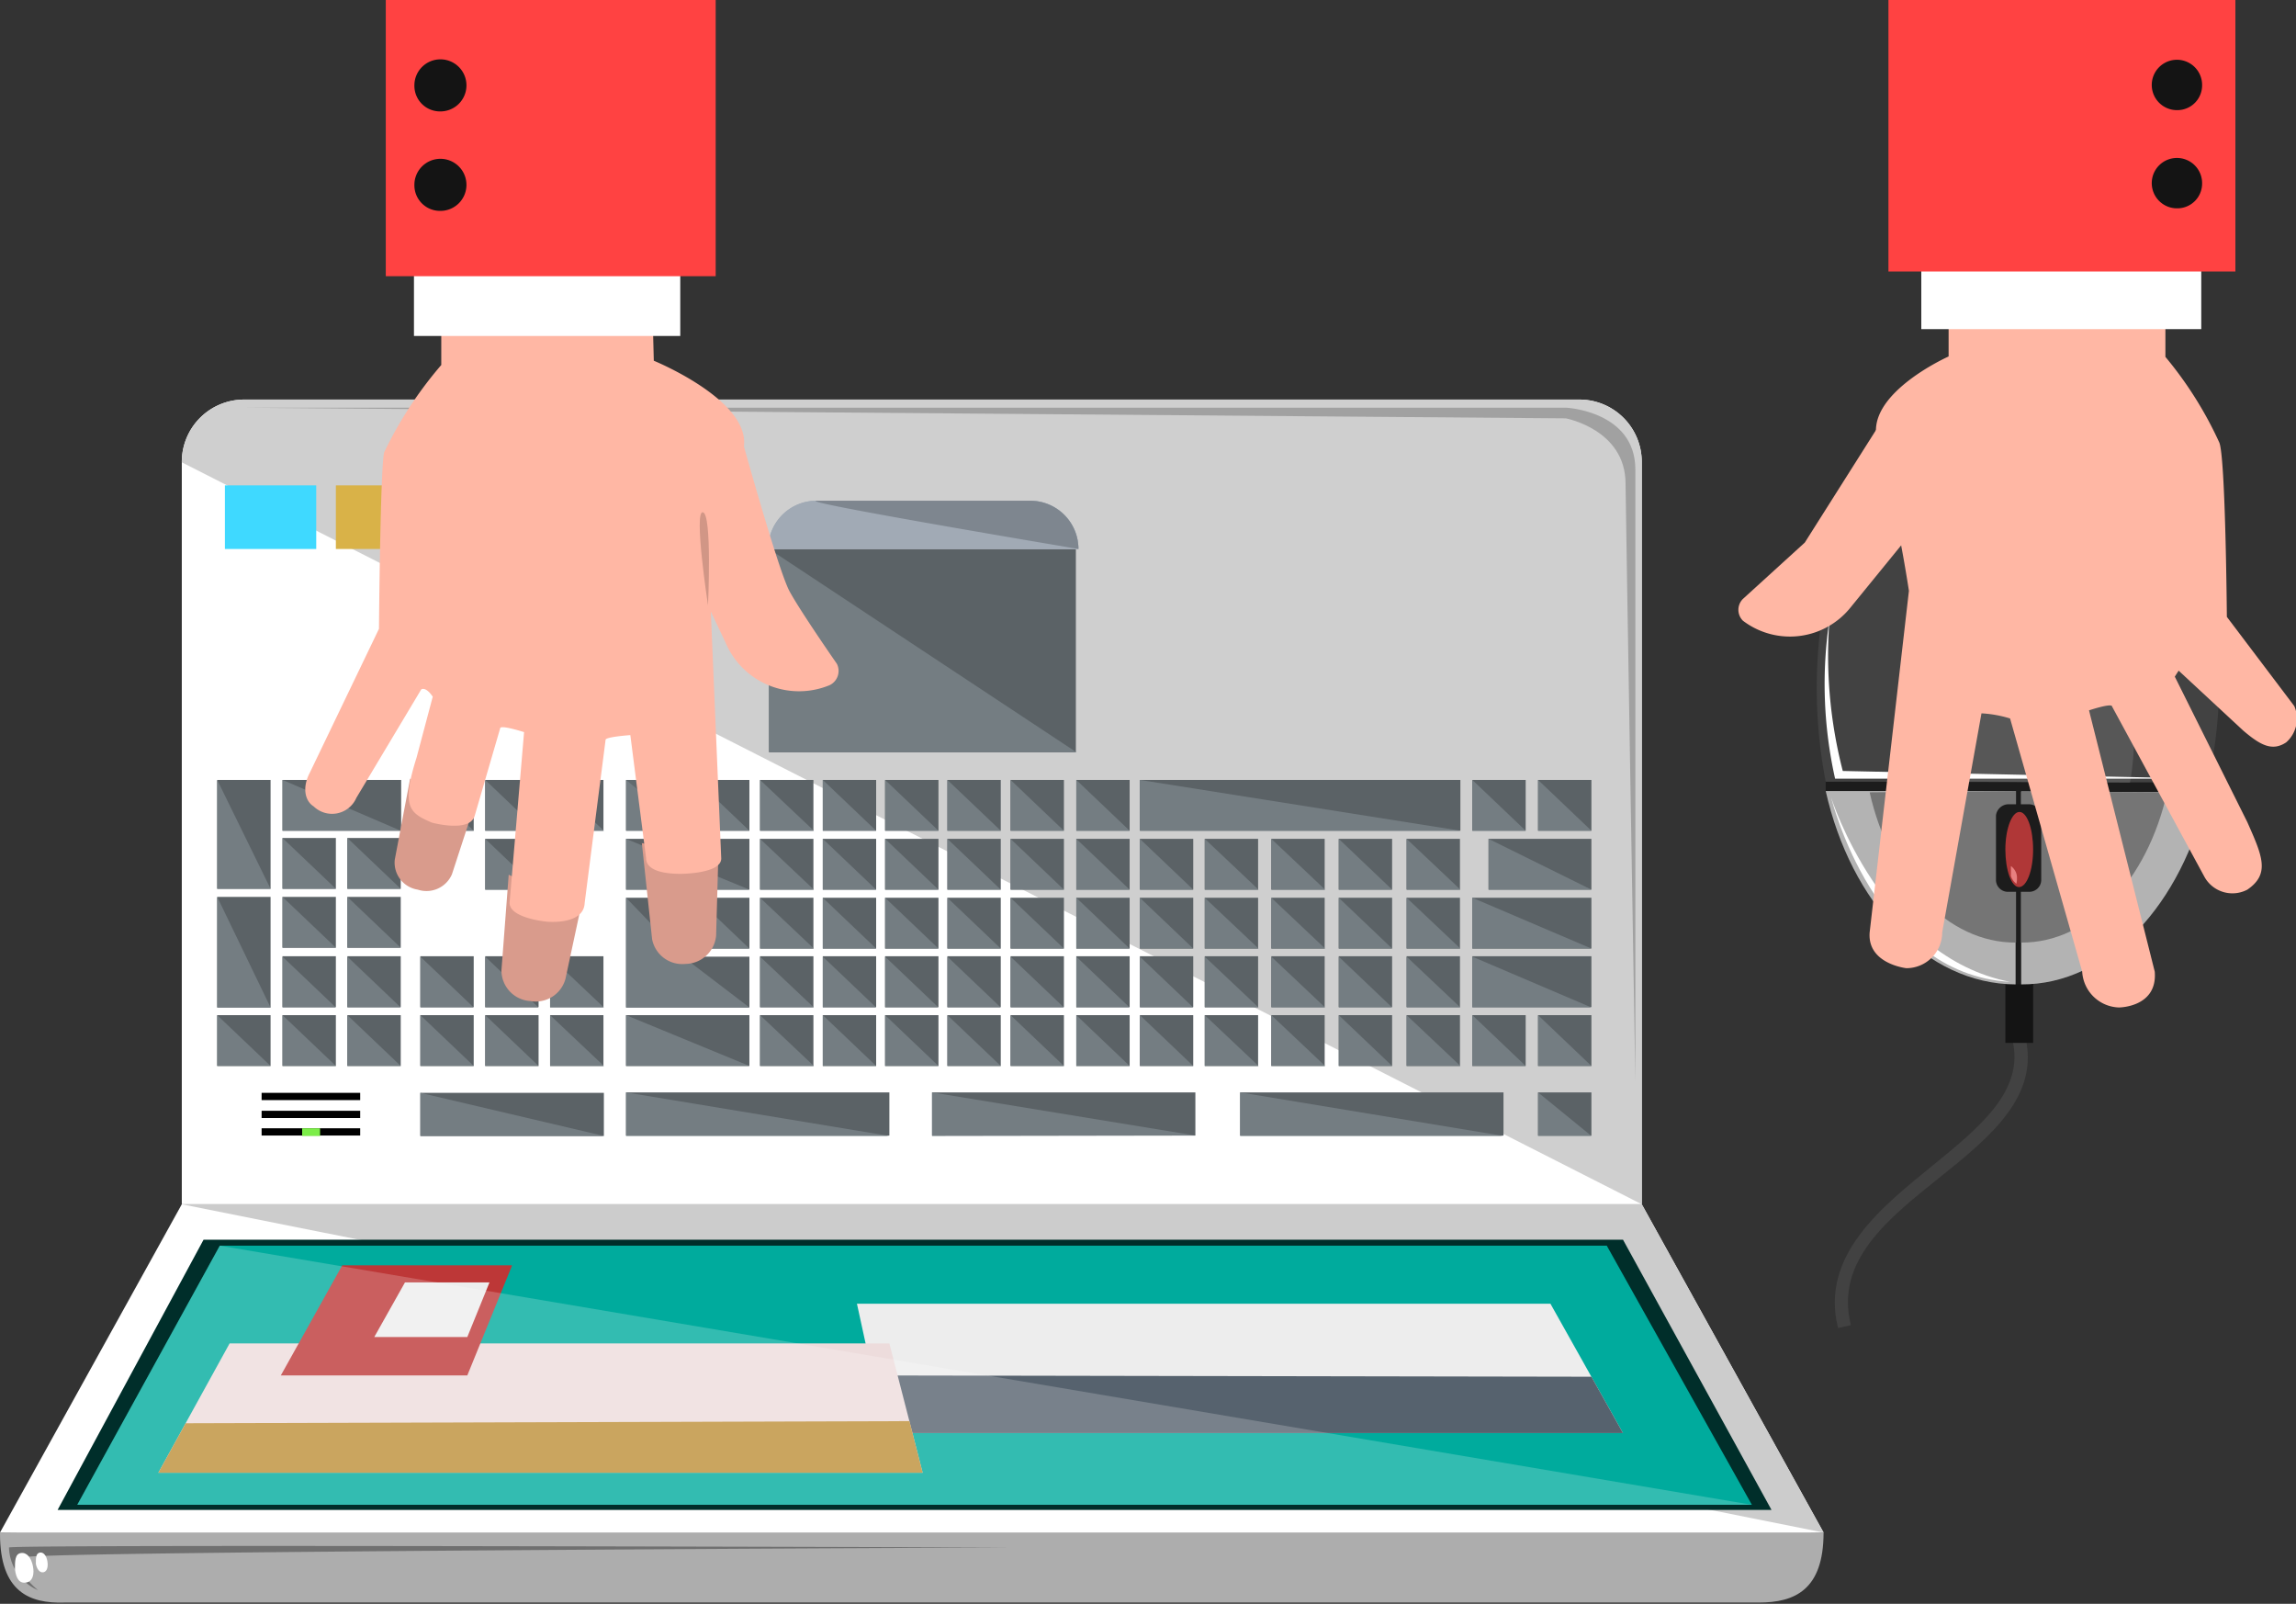 <svg xmlns="http://www.w3.org/2000/svg" viewBox="0 0 53.8 37.57"><rect x="0" y="0" width="53.8" height="37.57" fill="#333333" stroke="none"/><defs><style>.cls-1{fill:#adadad;}.cls-2,.cls-22{fill:#fff;}.cls-3{fill:#ccc;}.cls-4{fill:#002e2a;}.cls-5{fill:#00ab9d;}.cls-6{fill:#ededed;}.cls-7{fill:#56626e;}.cls-8{fill:#eddcdc;}.cls-9{fill:#bd3737;}.cls-10{fill:#bd8e37;}.cls-11{fill:#cfcfcf;}.cls-12{fill:#5b6266;}.cls-13{fill:#a1aab5;}.cls-14{fill:#747d82;}.cls-15{fill:#626a6e;}.cls-16{fill:#7e868f;}.cls-17{fill:#7ced49;}.cls-18{fill:#d9b248;}.cls-19{fill:#3fd9ff;}.cls-20{fill:#a1a1a1;}.cls-21{fill:#707070;}.cls-22{opacity:0.2;}.cls-23{fill:#d99b8c;}.cls-24{fill:#ffb7a4;}.cls-25{fill:#ff4242;}.cls-26{fill:#141414;}.cls-27{fill:#d19686;}.cls-28{fill:#424242;}.cls-29{fill:#1c1c1c;}.cls-30{fill:#b3b3b3;}.cls-31{fill:#575757;}.cls-32{fill:#757575;}.cls-33{fill:#b03737;}.cls-34{fill:#e88080;}.cls-35{fill:#1f1f1f;}</style></defs><title>Element 5</title><g id="Ebene_2" data-name="Ebene 2"><g id="Layer_4" data-name="Layer 4"><path class="cls-1" d="M0,35.9H42.73v0c0,1.35-.68,1.64-1.52,1.64H1.52C.68,37.57,0,37.28,0,35.93Z"/><polygon class="cls-2" points="4.26 28.21 38.47 28.21 42.73 35.9 0 35.9 4.26 28.21"/><polygon class="cls-3" points="4.26 28.21 38.47 28.21 42.73 35.9 4.26 28.21"/><polygon class="cls-4" points="4.77 29.04 38.03 29.04 41.51 35.37 1.35 35.37 4.77 29.04"/><polygon class="cls-5" points="5.15 29.18 37.65 29.18 41.05 35.25 1.81 35.25 5.15 29.18"/><polygon class="cls-6" points="20.08 30.54 36.33 30.54 38.03 33.57 20.74 33.57 20.08 30.54"/><polygon class="cls-7" points="20.44 32.22 37.29 32.25 38.03 33.57 20.74 33.57 20.44 32.22"/><polygon class="cls-8" points="5.38 31.47 20.84 31.47 21.62 34.5 3.71 34.5 5.38 31.47"/><polygon class="cls-9" points="8.02 29.64 12 29.64 10.95 32.22 6.58 32.22 8.02 29.64"/><polygon class="cls-6" points="9.49 30.04 11.47 30.04 10.95 31.32 8.77 31.32 9.49 30.04"/><polygon class="cls-10" points="4.35 33.34 21.31 33.29 21.62 34.5 3.71 34.5 4.35 33.34"/><path class="cls-2" d="M5.72,9.36H37a1.46,1.46,0,0,1,1.47,1.46V28.21H4.26V10.83A1.46,1.46,0,0,1,5.72,9.36Z"/><path class="cls-11" d="M5.72,9.36H37a1.46,1.46,0,0,1,1.47,1.46V28.21L4.26,10.83A1.46,1.46,0,0,1,5.72,9.36Z"/><rect class="cls-12" x="36.04" y="25.59" width="1.25" height="1.01"/><rect class="cls-12" x="29.06" y="25.59" width="6.17" height="1.01"/><rect class="cls-12" x="21.84" y="25.59" width="6.17" height="1.01"/><rect class="cls-12" x="14.67" y="25.59" width="6.17" height="1.01"/><rect class="cls-12" x="9.85" y="25.6" width="4.3" height="1.01"/><rect class="cls-12" x="36.04" y="23.78" width="1.25" height="1.19"/><rect class="cls-12" x="34.5" y="23.78" width="1.25" height="1.19"/><rect class="cls-12" x="32.96" y="23.78" width="1.25" height="1.19"/><rect class="cls-12" x="31.37" y="23.78" width="1.25" height="1.19"/><rect class="cls-12" x="29.79" y="23.78" width="1.25" height="1.19"/><rect class="cls-12" x="28.23" y="23.78" width="1.25" height="1.19"/><rect class="cls-12" x="20.74" y="23.78" width="1.25" height="1.19"/><rect class="cls-12" x="14.67" y="23.78" width="2.89" height="1.19"/><rect class="cls-12" x="34.5" y="22.4" width="2.79" height="1.19"/><rect class="cls-12" x="32.96" y="22.4" width="1.25" height="1.19"/><rect class="cls-12" x="31.37" y="22.4" width="1.25" height="1.19"/><rect class="cls-12" x="29.79" y="22.4" width="1.25" height="1.19"/><rect class="cls-12" x="28.23" y="22.4" width="1.25" height="1.19"/><rect class="cls-12" x="20.74" y="22.4" width="1.25" height="1.19"/><rect class="cls-12" x="34.5" y="21.03" width="2.79" height="1.19"/><rect class="cls-12" x="32.96" y="21.03" width="1.25" height="1.19"/><rect class="cls-12" x="31.37" y="21.03" width="1.25" height="1.19"/><rect class="cls-12" x="29.79" y="21.03" width="1.25" height="1.19"/><rect class="cls-12" x="28.23" y="21.03" width="1.25" height="1.19"/><rect class="cls-12" x="20.74" y="21.03" width="1.25" height="1.19"/><polygon class="cls-12" points="14.67 22.41 14.67 23.6 17.56 23.6 17.56 22.41 16 22.41 16 21.03 14.67 21.03 14.67 22.41 14.67 22.41"/><rect class="cls-12" x="34.88" y="19.65" width="2.41" height="1.19"/><rect class="cls-12" x="32.96" y="19.65" width="1.25" height="1.19"/><rect class="cls-12" x="31.37" y="19.65" width="1.25" height="1.19"/><rect class="cls-12" x="29.79" y="19.65" width="1.25" height="1.19"/><rect class="cls-12" x="28.23" y="19.65" width="1.25" height="1.19"/><rect class="cls-12" x="26.71" y="23.78" width="1.25" height="1.19"/><rect class="cls-12" x="26.71" y="22.4" width="1.25" height="1.19"/><rect class="cls-12" x="26.71" y="21.03" width="1.25" height="1.19"/><rect class="cls-12" x="26.71" y="19.65" width="1.25" height="1.19"/><rect class="cls-12" x="25.22" y="23.78" width="1.25" height="1.19"/><rect class="cls-12" x="25.22" y="22.4" width="1.25" height="1.19"/><rect class="cls-12" x="25.22" y="21.03" width="1.25" height="1.19"/><rect class="cls-12" x="25.22" y="19.65" width="1.25" height="1.19"/><rect class="cls-12" x="23.68" y="23.78" width="1.25" height="1.19"/><rect class="cls-12" x="23.68" y="22.4" width="1.25" height="1.19"/><rect class="cls-12" x="23.68" y="21.03" width="1.25" height="1.19"/><rect class="cls-12" x="23.68" y="19.65" width="1.25" height="1.19"/><rect class="cls-12" x="22.2" y="23.78" width="1.25" height="1.19"/><rect class="cls-12" x="22.2" y="22.4" width="1.25" height="1.19"/><rect class="cls-12" x="22.2" y="21.03" width="1.25" height="1.19"/><rect class="cls-12" x="22.2" y="19.65" width="1.25" height="1.19"/><rect class="cls-12" x="20.74" y="19.65" width="1.25" height="1.19"/><rect class="cls-12" x="14.67" y="19.65" width="2.89" height="1.19"/><rect class="cls-12" x="36.04" y="18.27" width="1.25" height="1.19"/><rect class="cls-12" x="34.5" y="18.27" width="1.25" height="1.19"/><rect class="cls-12" x="26.71" y="18.27" width="7.51" height="1.19"/><rect class="cls-12" x="23.68" y="18.27" width="1.25" height="1.19"/><rect class="cls-12" x="25.22" y="18.27" width="1.25" height="1.19"/><rect class="cls-12" x="18.02" y="12.86" width="7.19" height="4.76"/><path class="cls-13" d="M19.15,11.73h5a1.13,1.13,0,0,1,1.12,1.13H18A1.13,1.13,0,0,1,19.15,11.73Z"/><rect class="cls-12" x="22.2" y="18.27" width="1.25" height="1.19"/><rect class="cls-12" x="20.74" y="18.27" width="1.25" height="1.19"/><rect class="cls-12" x="19.28" y="23.78" width="1.25" height="1.19"/><rect class="cls-12" x="19.28" y="22.4" width="1.25" height="1.19"/><rect class="cls-12" x="19.28" y="21.03" width="1.25" height="1.19"/><rect class="cls-12" x="19.28" y="19.65" width="1.25" height="1.19"/><rect class="cls-12" x="19.28" y="18.27" width="1.25" height="1.19"/><rect class="cls-12" x="17.81" y="23.78" width="1.25" height="1.19"/><rect class="cls-12" x="12.89" y="23.78" width="1.25" height="1.19"/><rect class="cls-12" x="11.37" y="23.78" width="1.25" height="1.19"/><rect class="cls-12" x="9.85" y="23.78" width="1.25" height="1.19"/><rect class="cls-12" x="12.89" y="22.4" width="1.25" height="1.19"/><rect class="cls-12" x="11.37" y="22.4" width="1.25" height="1.19"/><rect class="cls-12" x="9.85" y="22.4" width="1.25" height="1.19"/><rect class="cls-12" x="8.14" y="23.78" width="1.25" height="1.19"/><rect class="cls-12" x="6.62" y="23.78" width="1.25" height="1.19"/><rect class="cls-12" x="5.09" y="23.78" width="1.25" height="1.19"/><polygon class="cls-14" points="5.09 23.78 6.34 24.97 5.09 24.97 5.09 23.78"/><rect class="cls-12" x="8.14" y="22.4" width="1.25" height="1.19"/><rect class="cls-12" x="6.62" y="22.4" width="1.25" height="1.19"/><rect class="cls-12" x="8.14" y="21.01" width="1.25" height="1.19"/><rect class="cls-12" x="6.62" y="21.01" width="1.25" height="1.19"/><rect class="cls-12" x="5.09" y="21.01" width="1.25" height="2.59"/><polygon class="cls-14" points="5.09 23.6 6.34 23.6 5.09 21.01 5.09 23.6"/><rect class="cls-12" x="8.14" y="19.63" width="1.25" height="1.19"/><rect class="cls-12" x="6.62" y="19.63" width="1.25" height="1.19"/><rect class="cls-12" x="11.37" y="19.65" width="1.25" height="1.19"/><rect class="cls-12" x="12.89" y="18.27" width="1.25" height="1.19"/><rect class="cls-12" x="11.37" y="18.27" width="1.25" height="1.19"/><rect class="cls-12" x="9.85" y="18.27" width="1.25" height="1.19"/><rect class="cls-12" x="6.62" y="18.27" width="2.78" height="1.19"/><polygon class="cls-14" points="9.85 25.6 14.15 26.61 9.85 26.61 9.85 25.6"/><polygon class="cls-14" points="12.89 23.78 14.15 24.97 12.89 24.97 12.89 23.78"/><polygon class="cls-14" points="11.37 23.78 12.62 24.97 11.37 24.97 11.37 23.78"/><polygon class="cls-14" points="9.85 23.78 11.1 24.97 9.85 24.97 9.85 23.78"/><polygon class="cls-14" points="12.89 22.41 14.15 23.6 12.89 23.6 12.89 22.41"/><polygon class="cls-14" points="11.37 22.41 12.62 23.6 11.37 23.6 11.37 22.41"/><polygon class="cls-14" points="9.85 22.41 11.1 23.6 9.85 23.6 9.85 22.41"/><polygon class="cls-14" points="8.14 23.78 9.39 24.97 8.14 24.97 8.14 23.78"/><polygon class="cls-14" points="6.62 23.78 7.87 24.97 6.62 24.97 6.62 23.78"/><polygon class="cls-14" points="8.14 22.41 9.39 23.6 8.14 23.6 8.14 22.41"/><polygon class="cls-14" points="6.62 22.41 7.87 23.6 6.62 23.6 6.62 22.41"/><polygon class="cls-14" points="8.14 21.01 9.39 22.2 8.14 22.2 8.14 21.01"/><polygon class="cls-14" points="6.62 21.01 7.87 22.2 6.62 22.2 6.62 21.01"/><polygon class="cls-14" points="8.14 19.63 9.39 20.82 8.14 20.82 8.14 19.63"/><polygon class="cls-14" points="6.62 19.63 7.87 20.82 6.62 20.82 6.62 19.63"/><polygon class="cls-14" points="11.37 19.65 12.62 20.84 11.37 20.84 11.37 19.65"/><polygon class="cls-14" points="12.89 18.27 14.15 19.46 12.89 19.46 12.89 18.27"/><polygon class="cls-14" points="11.37 18.27 12.62 19.46 11.37 19.46 11.37 18.27"/><polygon class="cls-14" points="9.85 18.27 11.1 19.46 9.85 19.46 9.85 18.27"/><polygon class="cls-14" points="6.62 18.27 6.62 19.46 9.39 19.46 6.62 18.27"/><rect class="cls-12" x="5.09" y="18.27" width="1.25" height="2.55"/><polygon class="cls-14" points="5.09 20.82 6.34 20.82 5.09 18.27 5.09 20.82"/><rect class="cls-12" x="17.81" y="22.4" width="1.25" height="1.19"/><rect class="cls-12" x="17.81" y="21.03" width="1.25" height="1.19"/><rect class="cls-12" x="16.31" y="21.03" width="1.25" height="1.19"/><rect class="cls-12" x="17.81" y="19.65" width="1.25" height="1.19"/><rect class="cls-12" x="17.81" y="18.27" width="1.25" height="1.19"/><rect class="cls-12" x="16.31" y="18.27" width="1.25" height="1.19"/><rect class="cls-15" x="14.67" y="18.27" width="1.45" height="1.19"/><polygon class="cls-14" points="36.04 25.59 37.29 26.61 36.04 26.61 36.04 25.59"/><polygon class="cls-14" points="29.06 25.59 35.23 26.61 29.06 26.61 29.06 25.59"/><polygon class="cls-14" points="21.84 25.59 28.01 26.6 21.84 26.61 21.84 25.59"/><polygon class="cls-14" points="14.67 25.59 20.84 26.61 14.67 26.61 14.67 25.59"/><polygon class="cls-14" points="36.04 23.78 37.29 24.97 36.04 24.97 36.04 23.78"/><polygon class="cls-14" points="34.5 23.78 35.75 24.97 34.5 24.97 34.5 23.78"/><polygon class="cls-14" points="32.96 23.78 34.22 24.97 32.96 24.97 32.96 23.78"/><polygon class="cls-14" points="31.37 23.78 32.62 24.97 31.37 24.97 31.37 23.78"/><polygon class="cls-14" points="29.79 23.78 31.05 24.97 29.79 24.97 29.79 23.78"/><polygon class="cls-14" points="28.23 23.78 29.49 24.97 28.23 24.97 28.23 23.78"/><polygon class="cls-14" points="20.74 23.78 21.99 24.97 20.74 24.97 20.74 23.78"/><polygon class="cls-14" points="14.67 23.78 17.56 24.97 14.67 24.97 14.67 23.78"/><polygon class="cls-14" points="34.5 22.41 34.5 23.6 37.29 23.6 34.5 22.41"/><polygon class="cls-14" points="32.96 22.41 34.22 23.6 32.96 23.6 32.96 22.41"/><polygon class="cls-14" points="31.37 22.41 32.62 23.6 31.37 23.6 31.37 22.41"/><polygon class="cls-14" points="29.79 22.41 31.05 23.6 29.79 23.6 29.79 22.41"/><polygon class="cls-14" points="28.23 22.41 29.49 23.6 28.23 23.6 28.23 22.41"/><polygon class="cls-14" points="20.74 22.41 21.99 23.6 20.74 23.6 20.74 22.41"/><polygon class="cls-14" points="34.5 21.03 34.5 22.22 37.29 22.22 34.5 21.03"/><polygon class="cls-14" points="32.96 21.03 34.22 22.22 32.96 22.22 32.96 21.03"/><polygon class="cls-14" points="31.37 21.03 32.62 22.22 31.37 22.22 31.37 21.03"/><polygon class="cls-14" points="29.79 21.03 31.05 22.22 29.79 22.22 29.79 21.03"/><polygon class="cls-14" points="28.23 21.03 29.49 22.22 28.23 22.22 28.23 21.03"/><polygon class="cls-14" points="20.74 21.03 21.99 22.22 20.74 22.22 20.74 21.03"/><polygon class="cls-14" points="14.67 22.41 14.67 23.6 17.56 23.6 16 22.41 14.67 21.03 14.67 22.41 14.67 22.41"/><polygon class="cls-14" points="34.88 19.65 34.88 20.84 37.29 20.84 34.88 19.65"/><polygon class="cls-14" points="32.96 19.65 34.22 20.84 32.96 20.84 32.96 19.65"/><polygon class="cls-14" points="31.37 19.65 32.62 20.84 31.37 20.84 31.37 19.65"/><polygon class="cls-14" points="29.79 19.65 31.05 20.84 29.79 20.84 29.79 19.65"/><polygon class="cls-14" points="28.23 19.65 29.49 20.84 28.23 20.84 28.23 19.65"/><polygon class="cls-14" points="26.71 23.78 27.96 24.97 26.71 24.97 26.71 23.78"/><polygon class="cls-14" points="26.71 22.41 27.96 23.6 26.71 23.6 26.71 22.41"/><polygon class="cls-14" points="26.71 21.03 27.96 22.22 26.71 22.22 26.71 21.03"/><polygon class="cls-14" points="26.71 19.65 27.96 20.84 26.71 20.84 26.71 19.65"/><polygon class="cls-14" points="25.22 23.78 26.47 24.97 25.22 24.97 25.22 23.78"/><polygon class="cls-14" points="25.22 22.41 26.47 23.6 25.22 23.6 25.22 22.41"/><polygon class="cls-14" points="25.22 21.03 26.47 22.22 25.22 22.22 25.22 21.03"/><polygon class="cls-14" points="25.22 19.65 26.47 20.84 25.22 20.84 25.22 19.65"/><polygon class="cls-14" points="23.68 23.78 24.93 24.97 23.68 24.97 23.68 23.78"/><polygon class="cls-14" points="23.68 22.41 24.93 23.6 23.68 23.6 23.68 22.41"/><polygon class="cls-14" points="23.68 21.03 24.93 22.22 23.68 22.22 23.68 21.03"/><polygon class="cls-14" points="23.68 19.65 24.93 20.84 23.68 20.84 23.68 19.65"/><polygon class="cls-14" points="22.2 23.78 23.45 24.97 22.2 24.97 22.2 23.78"/><polygon class="cls-14" points="22.2 22.41 23.45 23.6 22.2 23.6 22.2 22.41"/><polygon class="cls-14" points="22.2 21.03 23.45 22.22 22.2 22.22 22.2 21.03"/><polygon class="cls-14" points="22.2 19.65 23.45 20.84 22.2 20.84 22.2 19.65"/><polygon class="cls-14" points="20.74 19.65 21.99 20.84 20.74 20.84 20.74 19.65"/><polygon class="cls-14" points="14.67 19.65 17.56 20.84 14.67 20.84 14.67 19.65"/><polygon class="cls-14" points="36.04 18.27 37.29 19.46 36.04 19.46 36.04 18.27"/><polygon class="cls-14" points="34.5 18.27 35.75 19.46 34.5 19.46 34.5 18.27"/><polygon class="cls-14" points="26.71 18.27 34.22 19.46 26.71 19.46 26.71 18.27"/><polygon class="cls-14" points="23.68 18.27 24.93 19.46 23.68 19.46 23.68 18.27"/><polygon class="cls-14" points="25.22 18.27 26.47 19.46 25.22 19.46 25.22 18.27"/><polygon class="cls-14" points="18.02 12.86 25.22 17.62 18.02 17.62 18.02 12.86"/><path class="cls-13" d="M19.15,11.73h5a1.13,1.13,0,0,1,1.12,1.13H18A1.13,1.13,0,0,1,19.15,11.73Z"/><path class="cls-16" d="M19.15,11.73h5a1.13,1.13,0,0,1,1.12,1.13h0S18.53,11.73,19.15,11.73Z"/><polygon class="cls-14" points="22.2 18.27 23.45 19.46 22.2 19.46 22.2 18.27"/><polygon class="cls-14" points="20.74 18.27 21.99 19.46 20.74 19.46 20.74 18.27"/><polygon class="cls-14" points="19.28 23.78 20.53 24.97 19.28 24.97 19.28 23.78"/><polygon class="cls-14" points="19.28 22.41 20.53 23.6 19.28 23.6 19.28 22.41"/><polygon class="cls-14" points="19.28 21.03 20.53 22.22 19.28 22.22 19.28 21.03"/><polygon class="cls-14" points="19.28 19.65 20.53 20.84 19.28 20.84 19.28 19.65"/><polygon class="cls-14" points="19.28 18.27 20.53 19.46 19.28 19.46 19.28 18.27"/><polygon class="cls-14" points="17.81 23.78 19.07 24.97 17.81 24.97 17.81 23.78"/><polygon class="cls-14" points="17.81 22.41 19.07 23.6 17.81 23.6 17.81 22.41"/><polygon class="cls-14" points="17.81 21.03 19.07 22.22 17.81 22.22 17.81 21.03"/><polygon class="cls-14" points="16.31 21.03 17.56 22.22 16.31 22.22 16.31 21.03"/><polygon class="cls-14" points="17.81 19.65 19.07 20.84 17.81 20.84 17.81 19.65"/><polygon class="cls-14" points="17.81 18.27 19.07 19.46 17.81 19.46 17.81 18.27"/><polygon class="cls-14" points="16.31 18.27 17.56 19.46 16.31 19.46 16.31 18.27"/><polygon class="cls-14" points="14.67 18.27 16.11 19.46 14.67 19.46 14.67 18.27"/><rect x="6.13" y="26.43" width="2.31" height="0.17"/><rect x="6.13" y="26.02" width="2.31" height="0.17"/><rect x="6.13" y="25.6" width="2.31" height="0.17"/><rect class="cls-17" x="7.08" y="26.43" width="0.42" height="0.18"/><rect class="cls-18" x="7.87" y="11.37" width="2.14" height="1.49"/><rect class="cls-19" x="5.27" y="11.37" width="2.14" height="1.49"/><polygon class="cls-2" points="37.91 27.83 4.47 27.95 4.47 13.61 4.7 27.73 37.91 27.83"/><path class="cls-20" d="M5.63,9.55H36.7s1.62.08,1.62,1.45V25.33s-.23-13.72-.23-14c0-1.27-1.4-1.53-1.4-1.53Z"/><path class="cls-2" d="M42.73,35.9s-24.68,0-42.73,0C24,35.63,42.73,35.9,42.73,35.9Z"/><path class="cls-21" d="M23.68,36.25S.29,36.17.21,36.25a1.13,1.13,0,0,0,.68,1s-.68-.55-.32-.77C.7,36.34,23.68,36.25,23.68,36.25Z"/><path class="cls-2" d="M.45,35.67c0-.19,4-7.36,4-7.36S.73,35.74.45,35.67Z"/><path class="cls-2" d="M.35,36.76c0-.19,0-.36.14-.38s.24.11.28.3,0,.36-.15.39S.38,37,.35,36.76Z"/><path class="cls-2" d="M.84,36.63c0-.13,0-.24.09-.26s.16.08.18.2,0,.24-.09.26S.86,36.75.84,36.63Z"/><polygon class="cls-22" points="5.15 29.18 41.05 35.25 1.81 35.25 5.15 29.18"/><path class="cls-23" d="M9.79,20.84h0a.65.65,0,0,0,.8-.36l.46-1.41-1.44-.83-.36,1.9A.64.64,0,0,0,9.79,20.84Z"/><path class="cls-23" d="M12.43,23.45h0a.72.72,0,0,0,.82-.52l.35-1.63-1.68-.81-.17,2.24A.72.72,0,0,0,12.43,23.45Z"/><path class="cls-23" d="M16.06,22.58h0a.73.73,0,0,0,.72-.66l.05-1.79-1.79-.38L15.28,22A.72.72,0,0,0,16.06,22.58Z"/><path class="cls-24" d="M8.88,14.73,7.26,18.1c-.18.34-.12.66.09.79a.62.62,0,0,0,1-.2l1.52-2.54s.1-.08.27.17l-.38,1.43c-.37,1.17-.15,1.3.36,1.52,0,0,.87.24,1-.15l.6-2.06c0-.09.56.09.56.09l-.34,4c0,.36.87.44.87.44s.87.09.89-.44l.49-3.82c0-.07.58-.11.58-.11l.37,2.89c0,.17.17.36.81.36,0,0,.95,0,.95-.36l-.25-5.93a33.18,33.18,0,0,1,.75-3.58c.37-1.15-2.08-2.15-2.08-2.15l-.06-2.3H10.34V8.55A9.29,9.29,0,0,0,9,10.6C8.91,11,8.88,14.73,8.88,14.73Z"/><rect class="cls-2" x="9.7" y="5.07" width="6.24" height="2.8"/><path class="cls-24" d="M15.85,12.63,17,15.05a1.87,1.87,0,0,0,2.44,1h0a.37.37,0,0,0,.17-.5s-.85-1.22-1.11-1.7-1.09-3.47-1.09-3.47a1.83,1.83,0,0,0-.72-.77C15.91,9.33,15.85,12.63,15.85,12.63Z"/><rect class="cls-25" x="9.04" width="7.73" height="6.47"/><path class="cls-26" d="M9.71,4.34a.61.61,0,1,1,.6.6A.6.6,0,0,1,9.71,4.34Z"/><path class="cls-26" d="M9.71,2a.61.61,0,1,1,.6.61A.6.6,0,0,1,9.71,2Z"/><path class="cls-27" d="M16.59,14.18s.1-2.14-.12-2.18S16.59,14.18,16.59,14.18Z"/><path class="cls-28" d="M47.45,24.26l-.3.08c.31,1.21-.77,2.07-1.91,3s-2.6,2.08-2.17,3.77l.3-.07c-.38-1.5.87-2.49,2.07-3.45S47.81,25.67,47.45,24.26Z"/><rect class="cls-26" x="46.99" y="22.86" width="0.65" height="1.57"/><polygon class="cls-29" points="47.23 23.06 47.36 23.06 47.61 18.69 51.73 18.56 51.73 18.33 47.38 18.17 42.78 18.31 42.78 18.54 46.84 18.73 47.23 23.06"/><path class="cls-30" d="M42.78,18.53c.59,2.62,2.35,4.52,4.45,4.53l0-4.53Z"/><path class="cls-28" d="M51.74,18.33A11.29,11.29,0,0,0,52,16.11C52,12,49.89,8.7,47.3,8.69S42.59,12,42.57,16.07a11.59,11.59,0,0,0,.21,2.24Z"/><path class="cls-31" d="M49.91,18.33A6.19,6.19,0,0,0,50,17c0-2.43-1.22-4.4-2.76-4.41s-2.79,2-2.8,4.38a7.15,7.15,0,0,0,.12,1.33Z"/><path class="cls-30" d="M51.73,18.56c-.59,2.62-2.33,4.51-4.37,4.5l0-4.52Z"/><path class="cls-32" d="M50.78,18.56c-.46,2.05-1.82,3.53-3.42,3.52V18.54Z"/><path class="cls-32" d="M43.81,18.56c.46,2.05,1.82,3.53,3.43,3.52V18.53Z"/><path class="cls-29" d="M47.54,18.84h-.46a.3.3,0,0,0-.31.26v1.53a.28.28,0,0,0,.3.26h.46a.28.28,0,0,0,.3-.26V19.11A.29.29,0,0,0,47.54,18.84Z"/><path class="cls-33" d="M47.64,19.9c0-.48-.14-.88-.32-.88s-.33.4-.33.88.14.88.32.88S47.64,20.39,47.64,19.9Z"/><path class="cls-34" d="M47.12,20.52c0-.12,0-.22,0-.23s.1.07.13.18,0,.22,0,.23S47.15,20.63,47.12,20.52Z"/><path class="cls-2" d="M47.1,23c-3.19-.18-4.19-4.31-4.19-4.31S44.09,22.42,47.1,23Z"/><path class="cls-2" d="M51.64,18.24H43a10.14,10.14,0,0,1-.13-3.74,10.82,10.82,0,0,0,.31,3.56Z"/><path class="cls-35" d="M43.36,12.58c2.17-3.55,4.3-3.74,4.3-3.74S44.88,8.74,43.36,12.58Z"/><path class="cls-24" d="M52.18,14.45l1.58,2.09a.74.74,0,0,1-.19.85c-.33.22-.61.06-1-.27l-1.52-1.41-.09.14,1.7,3.41c.35.79.54,1.21,0,1.58a.75.75,0,0,1-1-.29l-2.17-4c0-.09-.54.09-.54.09l1.54,6.12c.07.84-.84.84-.84.84a.89.89,0,0,1-.86-.84l-1.69-5.93a2.79,2.79,0,0,0-.67-.12l-.92,5.13a.84.84,0,0,1-.84.84s-.92-.1-.86-.84l.92-8A33.59,33.59,0,0,0,44,10.35c-.36-1.1,1.66-2,1.66-2V6.06h5.08v2.3a8.91,8.91,0,0,1,1.26,2C52.15,10.67,52.18,14.45,52.18,14.45Z"/><rect class="cls-2" x="45.02" y="5.01" width="6.56" height="2.7"/><path class="cls-24" d="M45,12.22l-1.63,2a1.82,1.82,0,0,1-2.53.32l0,0a.36.36,0,0,1,0-.51l1.45-1.32,2-3.16A15.17,15.17,0,0,1,45,12.22Z"/><rect class="cls-25" x="44.25" width="8.13" height="6.36"/><path class="cls-26" d="M51.6,4.3a.59.59,0,1,0-.58.58A.58.58,0,0,0,51.6,4.3Z"/><path class="cls-26" d="M51.6,2a.59.59,0,1,0-.58.58A.58.58,0,0,0,51.6,2Z"/></g></g></svg>